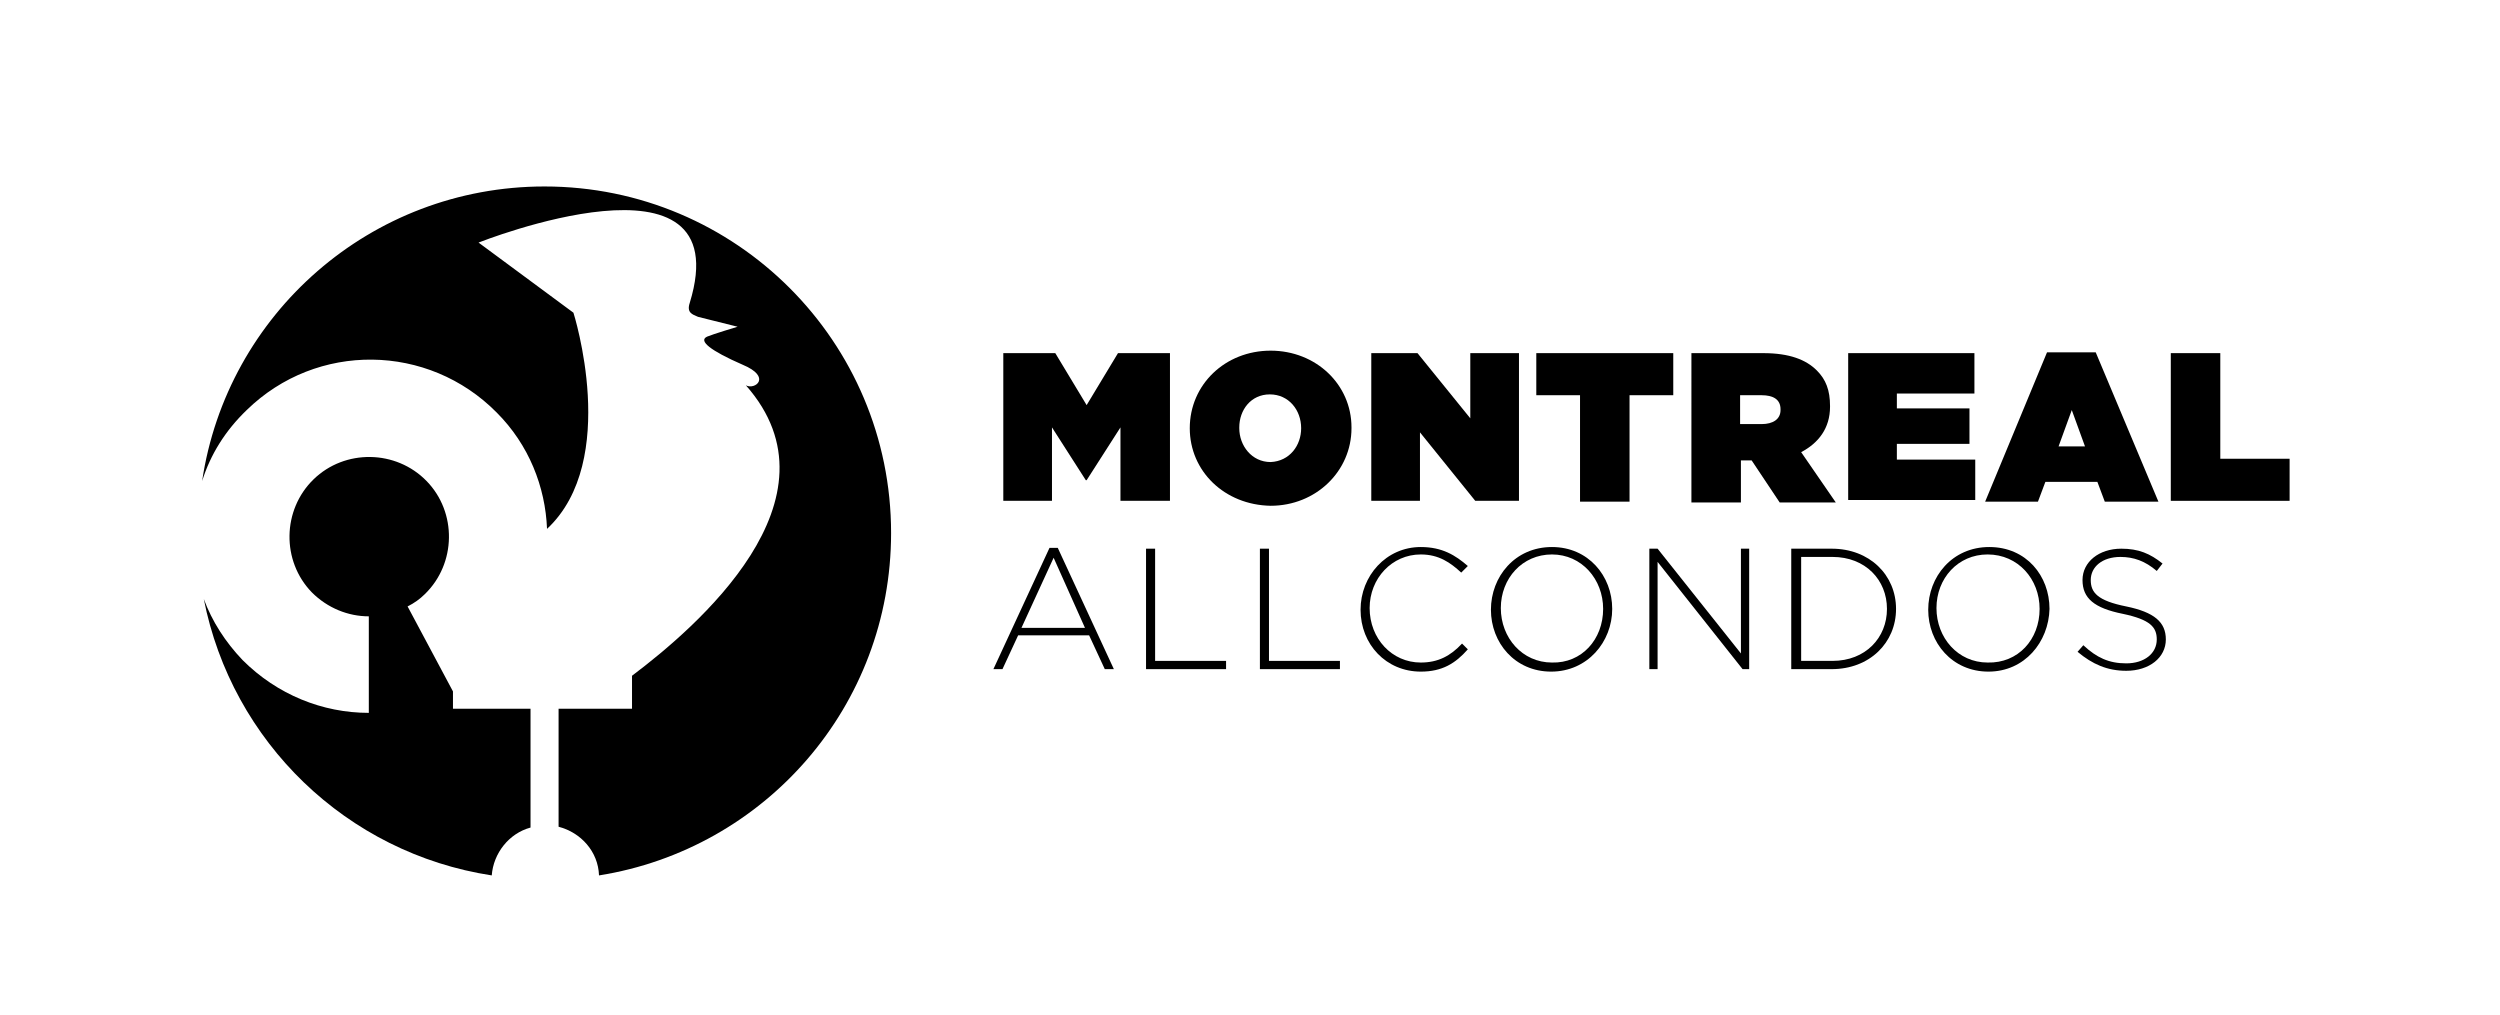 <?xml version="1.0" encoding="utf-8"?>
<!-- Generator: Adobe Illustrator 28.0.0, SVG Export Plug-In . SVG Version: 6.00 Build 0)  -->
<svg version="1.1" id="Layer_1" xmlns="http://www.w3.org/2000/svg" xmlns:xlink="http://www.w3.org/1999/xlink" x="0px" y="0px"
	 viewBox="0 0 303 123" style="enable-background:new 0 0 303 123;" xml:space="preserve">
<path d="M133.9,81.1L132,77h-8.6l-1.9,4.1h-1.1l6.8-14.7h1l6.8,14.7H133.9z M127.7,67.6l-3.9,8.5h7.7L127.7,67.6z"/>
<path d="M138.9,81.1V66.5h1.1v13.6h8.6v1H138.9z"/>
<path d="M152.7,81.1V66.5h1.1v13.6h8.6v1H152.7z"/>
<path d="M172.2,81.4c-4.2,0-7.3-3.3-7.3-7.5v0c0-4.1,3.1-7.6,7.3-7.6c2.6,0,4.2,1,5.7,2.3l-0.8,0.8c-1.3-1.2-2.7-2.2-4.9-2.2
	c-3.5,0-6.2,2.9-6.2,6.5v0c0,3.7,2.7,6.6,6.2,6.6c2.1,0,3.6-0.8,5-2.3l0.7,0.7C176.4,80.4,174.8,81.4,172.2,81.4z"/>
<path d="M188,81.4c-4.4,0-7.3-3.5-7.3-7.5v0c0-4,2.9-7.6,7.4-7.6c4.4,0,7.3,3.5,7.3,7.5c0,0,0,0,0,0C195.4,77.8,192.4,81.4,188,81.4
	z M194.3,73.8c0-3.6-2.6-6.6-6.2-6.6c-3.6,0-6.2,2.9-6.2,6.5v0c0,3.6,2.6,6.6,6.2,6.6C191.7,80.4,194.3,77.5,194.3,73.8L194.3,73.8z
	"/>
<path d="M211.2,81.1l-10.3-13v13h-1V66.5h1L211,79.2V66.5h1v14.6H211.2z"/>
<path d="M222,81.1h-4.9V66.5h4.9c4.6,0,7.8,3.2,7.8,7.3v0C229.8,77.9,226.6,81.1,222,81.1z M228.7,73.8c0-3.5-2.6-6.3-6.6-6.3h-3.8
	v12.6h3.8C226.1,80.1,228.7,77.3,228.7,73.8L228.7,73.8z"/>
<path d="M241,81.4c-4.4,0-7.3-3.5-7.3-7.5v0c0-4,2.9-7.6,7.4-7.6s7.3,3.5,7.3,7.5c0,0,0,0,0,0C248.3,77.8,245.4,81.4,241,81.4z
	 M247.2,73.8c0-3.6-2.6-6.6-6.3-6.6c-3.6,0-6.2,2.9-6.2,6.5v0c0,3.6,2.6,6.6,6.2,6.6C244.6,80.4,247.2,77.5,247.2,73.8L247.2,73.8z"
	/>
<path d="M257.7,81.3c-2.3,0-4.1-0.8-5.9-2.3l0.7-0.8c1.6,1.5,3.1,2.2,5.2,2.2c2.2,0,3.7-1.2,3.7-2.9v0c0-1.5-0.8-2.4-4.1-3.1
	c-3.5-0.7-4.9-1.9-4.9-4.1v0c0-2.2,2-3.8,4.7-3.8c2.1,0,3.5,0.6,5,1.8l-0.7,0.9c-1.4-1.2-2.8-1.7-4.4-1.7c-2.2,0-3.6,1.2-3.6,2.8v0
	c0,1.5,0.8,2.5,4.3,3.2c3.4,0.7,4.8,1.9,4.8,4v0C262.5,79.7,260.5,81.3,257.7,81.3z"/>
<g>
	<path d="M64.3,100.3V85.9h-9.4v-2.1l-5.5-10.3c0.8-0.4,1.5-0.9,2.1-1.5c3.8-3.7,3.9-9.9,0.2-13.7c-3.7-3.8-9.9-3.9-13.7-0.2
		c-3.8,3.7-3.9,9.9-0.2,13.7c1.9,1.9,4.4,2.9,6.9,2.9l0,11.7c-5.6,0-11.1-2.2-15.3-6.4c-2.1-2.2-3.7-4.7-4.7-7.4
		c3.4,17.3,17.3,30.8,34.9,33.5C59.8,103.4,61.7,101,64.3,100.3z"/>
	<path d="M108,64.6c0-23.2-18.8-42-42-42c-21.1,0-38.5,15.5-41.5,35.7c1-3.2,2.8-6.1,5.4-8.6c8.5-8.3,22-8.1,30.3,0.3
		c3.9,3.9,5.9,9,6.1,14.1c8.9-8.3,3.2-26.2,3.2-26.2L58,29.4c0,0,31.7-12.6,25.6,7.3c-0.4,1.2,0.3,1.4,1,1.7
		c0.4,0.1,4.8,1.2,4.8,1.2s-3,0.9-3.7,1.2c-1.1,0.5,0.4,1.7,4.3,3.4c3.6,1.5,1.5,3.1,0.4,2.5c12.2,13.8-6.1,29.4-13.8,35.2v4h-8.9
		v14.3c2.7,0.7,4.8,3,4.9,5.9C92.7,102.9,108,85.6,108,64.6z"/>
</g>
<path d="M121.6,42.8h6.3l3.8,6.3l3.8-6.3h6.3v17.9h-6v-8.9l-4.1,6.4h-0.1l-4.1-6.4v8.9h-5.9V42.8z"/>
<path d="M144.2,51.9L144.2,51.9c0-5.3,4.3-9.4,9.8-9.4c5.5,0,9.8,4.1,9.8,9.3v0.1c0,5.2-4.3,9.4-9.8,9.4
	C148.4,61.2,144.2,57.1,144.2,51.9z M157.7,51.9L157.7,51.9c0-2.2-1.5-4.1-3.8-4.1c-2.3,0-3.7,1.9-3.7,4v0.1c0,2.1,1.5,4.1,3.8,4.1
	C156.3,55.9,157.7,54,157.7,51.9z"/>
<path d="M166.2,42.8h5.6l6.4,7.9v-7.9h5.9v17.9h-5.3l-6.7-8.3v8.3h-5.9V42.8z"/>
<path d="M191.5,47.9h-5.3v-5.1h16.6v5.1h-5.3v12.9h-6V47.9z"/>
<path d="M204.9,42.8h8.8c3.2,0,5.2,0.8,6.5,2.1c1.1,1.1,1.6,2.4,1.6,4.3v0.1c0,2.6-1.4,4.4-3.5,5.5l4.2,6.1h-6.8l-3.4-5.1h-0.1h-1.2
	v5.1h-6V42.8z M213.5,51.4c1.4,0,2.3-0.6,2.3-1.7v-0.1c0-1.2-0.9-1.7-2.3-1.7h-2.6v3.5H213.5z"/>
<path d="M224,42.8h15.3v4.9h-9.4v1.8h8.8v4.3h-8.8v1.9h9.5v4.9H224V42.8z"/>
<path d="M248.1,42.7h5.9l7.6,18.1h-6.5l-0.9-2.4h-6.3l-0.9,2.4h-6.4L248.1,42.7z M252.7,54.1l-1.6-4.4l-1.6,4.4H252.7z"/>
<path d="M263.1,42.8h6v12.8h8.4v5.1h-14.4V42.8z"/>
</svg>
